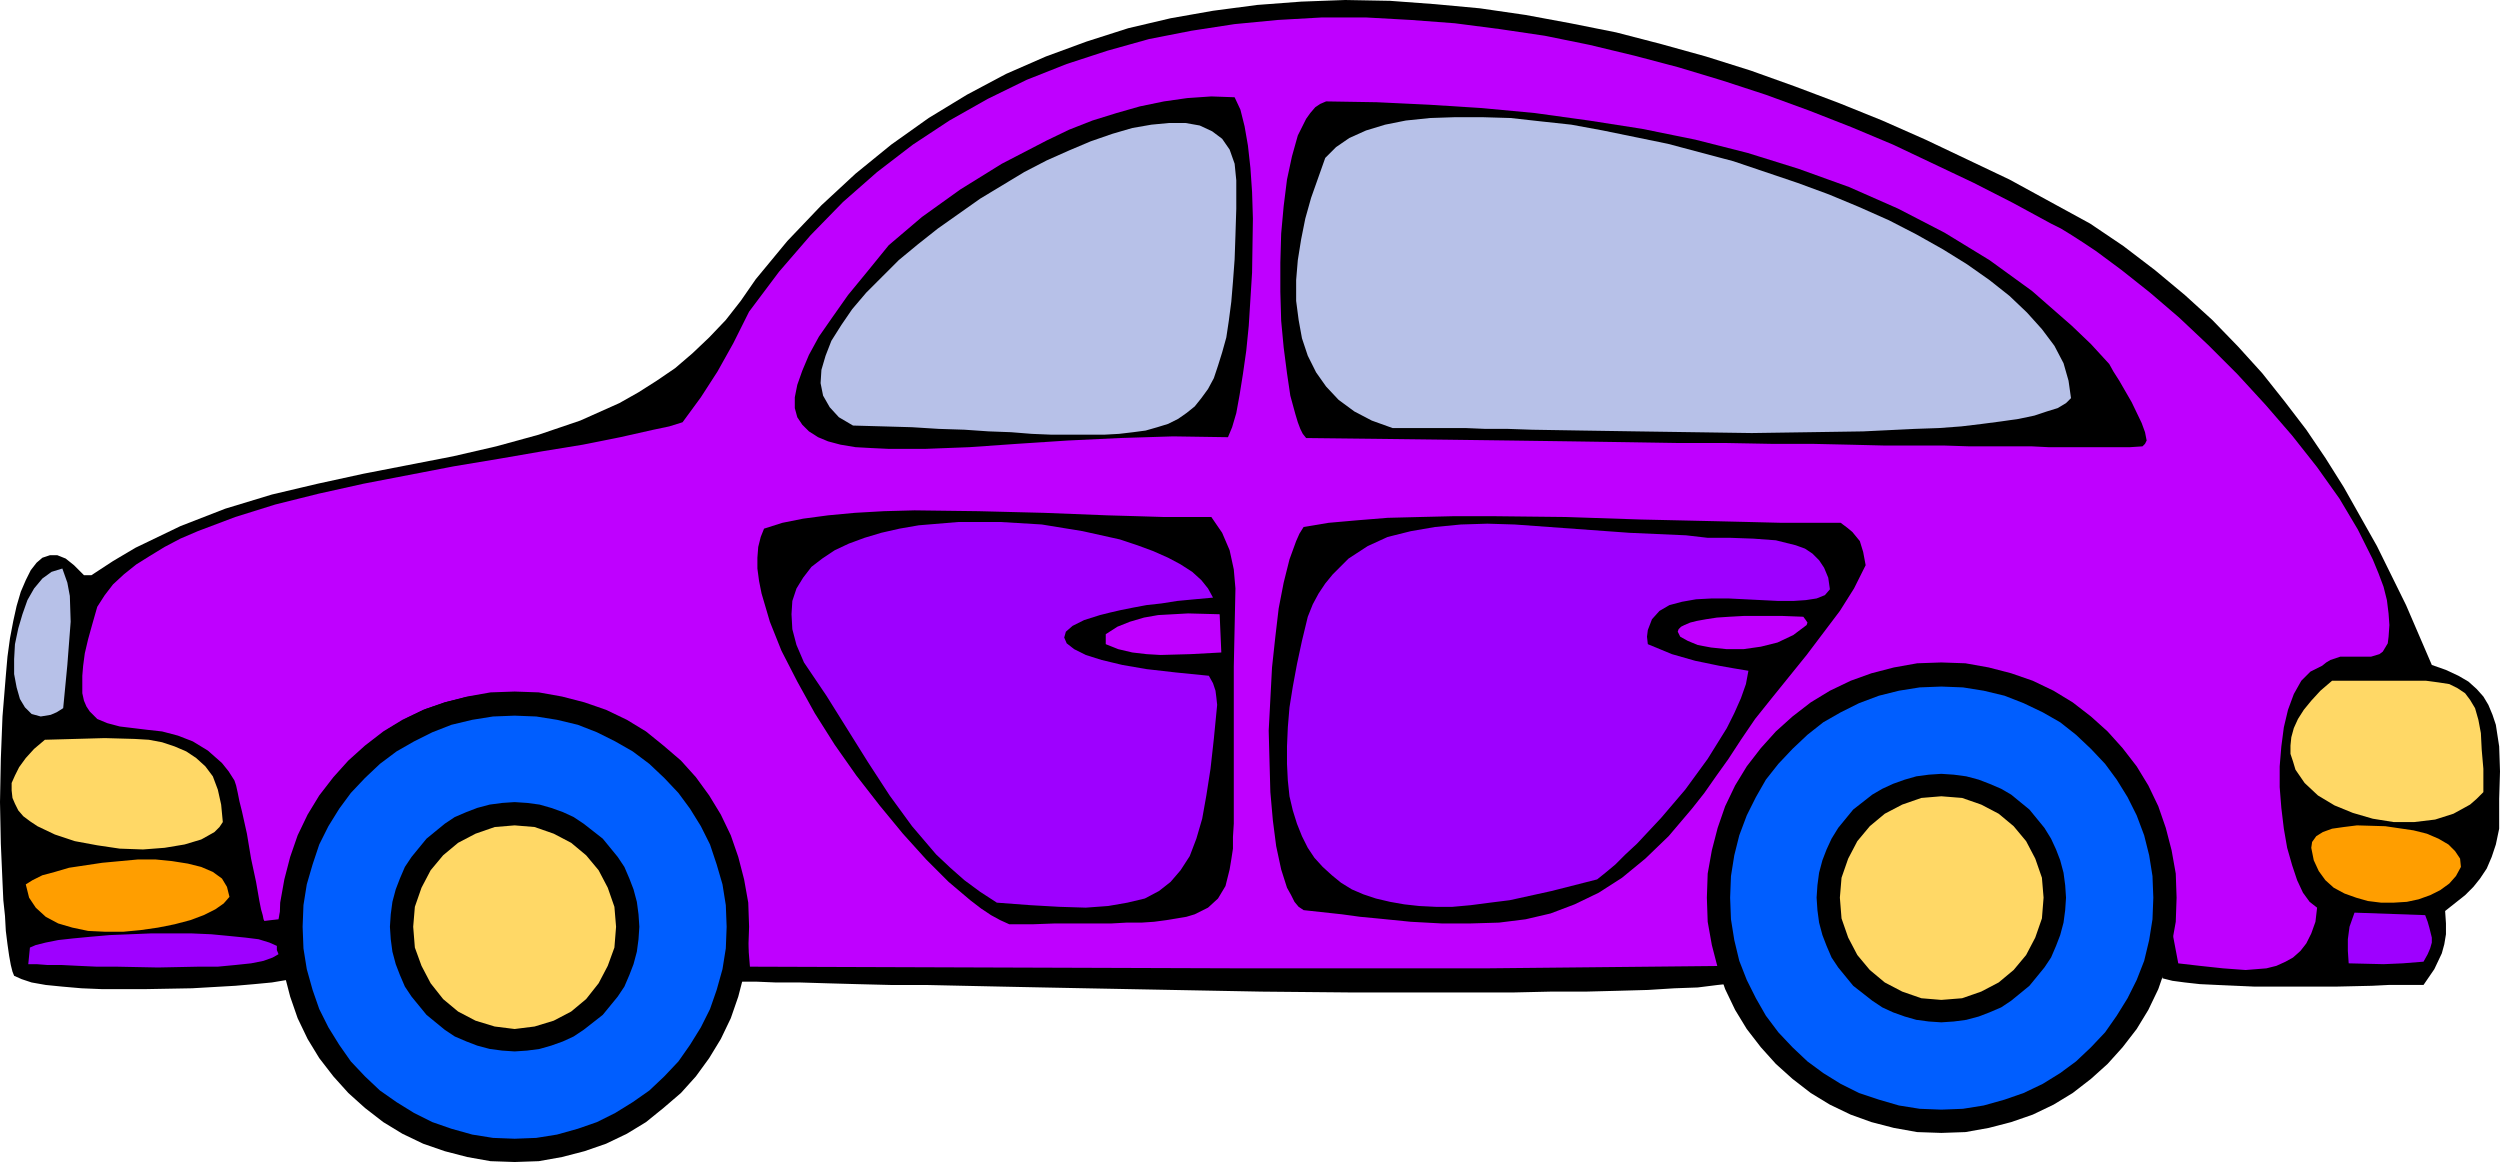 <?xml version="1.0" encoding="UTF-8" standalone="no"?>
<svg
   version="1.0"
   width="128.569mm"
   height="59.759mm"
   id="svg27"
   sodipodi:docname="Car 4.wmf"
   xmlns:inkscape="http://www.inkscape.org/namespaces/inkscape"
   xmlns:sodipodi="http://sodipodi.sourceforge.net/DTD/sodipodi-0.dtd"
   xmlns="http://www.w3.org/2000/svg"
   xmlns:svg="http://www.w3.org/2000/svg">
  <sodipodi:namedview
     id="namedview27"
     pagecolor="#ffffff"
     bordercolor="#000000"
     borderopacity="0.25"
     inkscape:showpageshadow="2"
     inkscape:pageopacity="0.0"
     inkscape:pagecheckerboard="0"
     inkscape:deskcolor="#d1d1d1"
     inkscape:document-units="mm" />
  <defs
     id="defs1">
    <pattern
       id="WMFhbasepattern"
       patternUnits="userSpaceOnUse"
       width="6"
       height="6"
       x="0"
       y="0" />
  </defs>
  <path
     style="fill:#000000;fill-opacity:1;fill-rule:evenodd;stroke:none"
     d="m 485.769,161.075 -0.646,3.07 -0.808,2.423 -0.97,2.262 -1.293,1.939 -1.293,1.616 -1.616,1.616 -3.878,3.07 0.162,2.423 v 2.1 l -0.323,1.939 -0.485,1.777 -1.454,3.07 -2.101,3.07 h -6.787 l -3.232,0.162 -7.11,0.162 h -15.675 l -7.272,-0.323 -3.394,-0.162 -2.909,-0.323 -2.424,-0.323 -1.939,-0.485 -1.616,-8.24 -2.424,-7.593 -2.909,-7.109 -3.717,-6.462 -1.939,-3.07 -2.101,-2.747 -2.262,-2.585 -4.848,-4.524 -5.171,-3.554 -5.494,-2.585 -2.747,-0.808 -2.909,-0.646 -2.909,-0.323 h -2.909 l -3.07,0.162 -2.909,0.646 -3.07,0.808 -3.07,1.292 -2.909,1.616 -3.07,1.939 -2.909,2.262 -2.909,2.585 -2.909,3.07 -2.909,3.393 -2.747,3.877 -1.293,3.716 -0.808,3.716 -0.646,3.554 -0.323,3.716 -0.323,6.947 v 6.947 l -1.293,0.485 -2.262,0.485 -3.07,0.323 -3.878,0.485 -4.525,0.162 -5.171,0.323 -5.818,0.162 -6.302,0.162 h -6.787 l -7.11,0.162 h -31.997 l -17.13,-0.162 -17.13,-0.323 -16.968,-0.323 -8.242,-0.162 -7.918,-0.162 -7.595,-0.162 -7.434,-0.162 h -6.787 l -6.464,-0.162 -5.818,-0.162 -5.333,-0.162 h -4.686 l -3.878,-0.162 h -5.656 v -1.454 l 0.162,-0.969 0.323,-0.969 0.485,-1.454 -0.323,-6.462 -0.97,-5.978 -1.293,-5.493 -1.939,-5.008 -2.262,-4.524 -2.586,-4.039 -2.909,-3.716 -3.394,-3.07 -3.394,-2.585 -3.878,-2.262 -3.878,-1.777 -4.04,-1.454 -4.202,-0.969 -4.202,-0.485 -4.363,-0.162 -4.202,0.323 -4.202,0.646 -4.202,0.969 -4.04,1.292 -3.717,1.777 -3.717,2.1 -3.394,2.423 -3.07,2.747 -2.909,3.07 -2.424,3.231 -2.101,3.716 -1.616,4.039 -1.131,4.201 -0.646,4.524 -0.162,4.847 0.485,5.008 1.131,5.331 -0.323,0.969 -0.162,0.969 -2.424,0.323 -2.909,0.485 -3.394,0.323 -3.717,0.323 -8.403,0.485 -8.888,0.162 h -8.726 L 15.837,192.094 12.12,191.771 8.888,191.448 6.141,190.963 4.202,190.317 2.747,189.671 2.424,188.863 2.101,187.571 1.778,185.793 1.454,183.532 1.131,180.947 0.97,178.039 0.646,174.969 0.485,171.415 0.162,163.983 0,155.905 l 0.162,-8.401 0.323,-8.24 0.646,-7.916 0.323,-3.716 0.485,-3.554 0.646,-3.393 0.646,-2.908 0.808,-2.747 0.97,-2.262 0.97,-1.939 1.131,-1.454 1.131,-0.969 1.454,-0.485 h 1.454 l 1.616,0.646 1.616,1.292 1.939,1.939 h 1.454 l 4.202,-2.747 4.363,-2.585 8.726,-4.201 8.726,-3.393 9.05,-2.747 8.888,-2.1 8.888,-1.939 17.453,-3.393 8.403,-1.939 8.242,-2.262 8.08,-2.747 7.595,-3.393 3.717,-2.1 3.555,-2.262 3.555,-2.423 3.394,-2.908 3.232,-3.07 3.232,-3.393 2.909,-3.716 2.909,-4.201 6.141,-7.432 6.626,-6.947 6.626,-6.139 6.949,-5.655 7.272,-5.17 7.434,-4.524 7.595,-4.039 7.757,-3.393 7.918,-2.908 8.08,-2.585 8.242,-1.939 8.242,-1.454 8.565,-1.131 8.565,-0.646 L 261.469,0 l 8.726,0.162 8.726,0.646 8.726,0.808 8.888,1.292 8.726,1.616 8.888,1.777 8.726,2.262 8.726,2.423 8.726,2.747 8.565,3.07 8.565,3.231 8.403,3.393 8.403,3.716 16.322,7.755 15.675,8.563 6.464,4.362 6.141,4.685 5.818,4.847 5.333,4.847 5.01,5.17 4.686,5.17 4.363,5.493 4.202,5.493 3.717,5.493 3.555,5.655 6.464,11.471 5.656,11.471 5.01,11.632 2.747,0.969 2.424,1.131 1.939,1.131 1.616,1.454 1.293,1.454 0.97,1.616 0.808,1.939 0.646,1.939 0.646,4.201 0.162,4.847 -0.162,5.331 z"
     id="path1" />
  <path
     style="fill:#ffd866;fill-opacity:1;fill-rule:evenodd;stroke:none"
     d="m 482.699,153.966 -1.293,1.292 -1.293,1.131 -3.232,1.777 -3.555,1.131 -4.04,0.485 h -4.04 l -4.04,-0.646 -3.878,-1.131 -3.555,-1.454 -3.232,-1.939 -2.586,-2.423 -1.778,-2.585 -0.485,-1.616 -0.485,-1.454 v -1.616 l 0.162,-1.616 0.485,-1.777 0.808,-1.777 1.131,-1.777 1.454,-1.777 1.778,-1.939 2.262,-1.939 h 18.261 l 2.424,0.323 2.101,0.323 1.616,0.808 1.454,0.969 0.97,1.292 0.97,1.616 0.646,2.262 0.485,2.585 0.162,3.231 0.323,3.716 z"
     id="path2" />
  <path
     style="fill:#ff9e00;fill-opacity:1;fill-rule:evenodd;stroke:none"
     d="m 478.335,168.507 -0.97,1.777 -1.293,1.454 -1.778,1.292 -1.939,0.969 -2.262,0.808 -2.262,0.485 -2.586,0.162 h -2.424 l -2.586,-0.323 -2.262,-0.646 -2.262,-0.808 -2.101,-1.131 -1.616,-1.454 -1.293,-1.777 -0.97,-2.1 -0.485,-2.423 0.162,-1.131 0.808,-1.131 1.293,-0.808 1.778,-0.646 2.262,-0.323 2.586,-0.323 5.494,0.162 5.494,0.808 2.586,0.646 2.262,0.969 1.939,1.131 1.293,1.292 0.97,1.454 z"
     id="path3" />
  <path
     style="fill:#9e00ff;fill-opacity:1;fill-rule:evenodd;stroke:none"
     d="m 471.063,186.924 -4.04,0.323 -3.717,0.162 -6.787,-0.162 -0.162,-2.423 v -2.262 l 0.323,-2.423 0.97,-2.747 13.736,0.485 0.485,1.292 0.323,1.131 0.485,1.939 v 0.969 l -0.323,1.131 -0.485,1.131 z"
     id="path4" />
  <path
     style="fill:#bf00ff;fill-opacity:1;fill-rule:evenodd;stroke:none"
     d="m 464.276,123.755 -0.162,1.292 -0.97,1.616 -0.646,0.485 -1.616,0.485 h -5.979 l -1.939,0.646 -0.808,0.485 -0.808,0.646 -2.262,1.131 -1.778,1.777 -1.454,2.585 -1.131,3.07 -0.808,3.393 -0.485,3.716 -0.323,3.877 v 4.039 l 0.323,4.039 0.485,4.039 0.646,3.716 0.97,3.393 0.97,2.908 1.131,2.423 1.293,1.777 1.454,1.131 -0.323,2.747 -0.808,2.262 -0.97,1.939 -1.131,1.454 -1.454,1.292 -1.454,0.808 -1.778,0.808 -1.939,0.485 -4.04,0.323 -4.363,-0.323 -4.525,-0.485 -4.202,-0.485 -1.131,-5.978 -1.616,-5.493 -1.616,-5.331 -1.939,-5.008 -2.424,-4.524 -2.586,-4.362 -2.909,-3.716 -3.07,-3.554 -3.717,-2.908 -3.878,-2.585 -4.202,-2.1 -4.686,-1.777 -5.171,-1.131 -5.333,-0.646 -5.979,-0.162 -6.302,0.485 -4.686,2.585 -4.04,2.423 -3.555,2.423 -3.07,2.423 -2.586,2.423 -2.262,2.423 -1.939,2.585 -1.454,2.747 -1.293,2.908 -0.97,2.908 -0.97,3.231 -0.646,3.554 -0.646,3.716 -0.646,3.877 -0.485,4.362 -0.646,4.685 -47.995,0.485 h -47.834 l -47.834,-0.162 -47.51,-0.162 -0.485,-5.978 -0.97,-5.655 -1.293,-5.331 -1.778,-5.008 -2.101,-4.524 -2.262,-4.362 -2.586,-3.877 -2.909,-3.393 -3.07,-3.231 -3.394,-2.747 -3.394,-2.423 -3.717,-2.1 -3.717,-1.616 -3.878,-1.292 -3.878,-0.969 -4.04,-0.485 -4.04,-0.162 -3.878,0.162 -4.04,0.646 -3.878,0.969 -3.717,1.292 -3.717,1.777 -3.555,2.1 -3.394,2.585 -3.232,2.908 -2.909,3.231 -2.747,3.716 -2.424,4.201 -2.262,4.524 -1.778,4.847 -1.454,5.331 -1.131,5.655 -1.454,0.162 -1.293,0.162 -0.162,-0.323 -0.162,-0.808 -0.323,-1.131 -0.323,-1.616 -0.646,-3.716 -0.97,-4.524 -0.808,-4.847 -0.97,-4.362 -0.485,-1.939 -0.323,-1.616 -0.323,-1.454 -0.323,-0.969 -1.131,-1.777 -1.293,-1.616 -2.747,-2.423 -2.909,-1.777 -2.909,-1.131 -3.07,-0.808 -2.909,-0.323 -5.333,-0.646 -2.424,-0.646 -1.939,-0.808 -1.454,-1.454 -0.646,-0.969 -0.485,-1.131 -0.323,-1.454 v -3.393 l 0.162,-1.939 0.323,-2.423 0.646,-2.747 0.808,-2.908 0.97,-3.393 1.454,-2.262 1.616,-2.1 2.101,-1.939 2.424,-1.939 2.586,-1.616 2.909,-1.777 3.07,-1.616 3.394,-1.454 7.272,-2.747 7.757,-2.423 8.403,-2.1 8.726,-1.939 17.614,-3.393 8.726,-1.454 8.403,-1.454 7.918,-1.292 7.272,-1.454 6.464,-1.454 3.07,-0.646 2.586,-0.808 3.555,-4.847 3.232,-5.008 3.07,-5.493 3.07,-6.139 5.818,-7.755 6.141,-7.109 6.302,-6.462 6.626,-5.816 6.949,-5.331 7.11,-4.685 7.434,-4.201 7.595,-3.716 7.757,-3.07 7.918,-2.585 8.08,-2.262 8.242,-1.616 8.403,-1.292 8.403,-0.808 8.565,-0.485 h 8.565 l 8.726,0.485 8.565,0.646 8.726,1.131 8.726,1.292 8.726,1.777 8.726,2.1 8.565,2.262 8.565,2.585 8.403,2.747 8.403,3.07 8.242,3.231 8.08,3.393 15.675,7.432 7.595,3.877 7.434,4.039 1.939,0.969 2.101,1.292 2.262,1.454 2.424,1.616 5.01,3.716 5.494,4.362 5.656,4.847 5.656,5.331 5.656,5.655 5.494,5.978 5.171,5.978 4.848,6.139 4.363,6.139 3.555,5.978 2.909,5.816 1.131,2.747 0.97,2.585 0.646,2.585 0.323,2.585 0.162,2.262 z"
     id="path5" />
  <path
     style="fill:#000000;fill-opacity:1;fill-rule:evenodd;stroke:none"
     d="m 417.251,85.627 -0.323,0.646 -0.485,0.485 -2.424,0.162 h -15.837 l -3.232,-0.162 h -12.12 l -5.01,-0.162 h -11.635 l -6.626,-0.162 -7.272,-0.162 h -7.918 l -8.726,-0.162 h -9.211 l -10.181,-0.162 -10.827,-0.162 -11.635,-0.162 -12.443,-0.162 -13.251,-0.162 -14.221,-0.162 -0.646,-0.808 -0.485,-0.969 -0.485,-1.292 -0.485,-1.616 -0.97,-3.554 -0.646,-4.362 -0.646,-5.008 -0.485,-5.17 -0.162,-5.655 v -5.655 l 0.162,-5.655 0.485,-5.331 0.646,-5.17 0.97,-4.524 1.131,-4.039 1.616,-3.231 0.808,-1.131 0.97,-1.131 0.97,-0.646 1.131,-0.485 9.858,0.162 10.181,0.485 10.181,0.646 10.342,0.969 10.504,1.454 10.342,1.616 10.342,2.1 10.181,2.585 9.858,3.07 9.858,3.554 9.534,4.201 9.05,4.685 8.726,5.331 8.242,5.978 7.757,6.785 3.717,3.554 3.555,3.877 0.808,1.454 1.131,1.777 2.424,4.201 1.939,4.039 0.646,1.777 z"
     id="path6" />
  <path
     style="fill:#b7c1e8;fill-opacity:1;fill-rule:evenodd;stroke:none"
     d="m 402.545,77.387 -0.97,0.969 -1.616,0.969 -2.101,0.646 -2.424,0.808 -3.07,0.646 -3.394,0.485 -3.717,0.485 -4.04,0.485 -4.363,0.323 -4.686,0.162 -10.019,0.485 -10.666,0.162 -10.989,0.162 -22.301,-0.323 -10.504,-0.162 -9.858,-0.162 -4.686,-0.162 h -4.363 l -3.878,-0.162 H 270.68 l -4.04,-1.454 -3.394,-1.777 -3.07,-2.262 -2.424,-2.585 -1.939,-2.747 -1.616,-3.231 -1.131,-3.393 -0.646,-3.554 -0.485,-3.716 v -4.039 l 0.323,-3.877 0.646,-4.039 0.808,-4.039 1.131,-4.039 2.747,-7.755 2.101,-2.1 2.586,-1.777 3.232,-1.454 3.717,-1.131 4.04,-0.808 4.686,-0.485 4.848,-0.162 h 5.333 l 5.494,0.162 5.818,0.646 5.979,0.646 6.141,1.131 12.605,2.585 12.766,3.393 12.443,4.201 6.141,2.262 5.818,2.423 5.818,2.585 5.333,2.747 5.171,2.908 4.686,2.908 4.363,3.07 3.878,3.07 3.394,3.231 2.909,3.231 2.424,3.231 1.778,3.393 0.97,3.393 z"
     id="path7" />
  <path
     style="fill:#000000;fill-opacity:1;fill-rule:evenodd;stroke:none"
     d="m 362.63,109.86 -2.262,4.524 -2.747,4.362 -6.464,8.563 -6.787,8.401 -3.232,4.039 -2.747,4.039 -2.424,3.716 -2.424,3.393 -2.262,3.231 -2.424,3.07 -4.525,5.331 -4.525,4.362 -4.525,3.716 -4.525,2.908 -4.686,2.262 -4.686,1.777 -4.848,1.131 -5.171,0.646 -5.494,0.162 h -5.656 l -5.979,-0.323 -6.464,-0.646 -3.394,-0.323 -3.555,-0.485 -7.434,-0.808 -0.97,-0.646 -0.808,-0.969 -0.646,-1.292 -0.808,-1.454 -1.131,-3.554 -0.97,-4.524 -0.646,-5.008 -0.485,-5.493 -0.162,-5.816 -0.162,-6.139 0.646,-12.279 0.646,-5.978 0.646,-5.493 0.97,-5.008 1.131,-4.524 1.293,-3.554 0.646,-1.454 0.808,-1.292 4.848,-0.808 5.494,-0.485 5.979,-0.485 6.302,-0.162 6.787,-0.162 h 6.949 l 14.544,0.162 14.544,0.485 14.221,0.323 6.787,0.162 6.464,0.162 H 357.782 l 1.293,0.969 0.97,0.808 1.454,1.777 0.646,2.1 z"
     id="path8" />
  <path
     style="fill:#9e00ff;fill-opacity:1;fill-rule:evenodd;stroke:none"
     d="m 355.681,114.546 -0.97,1.131 -1.616,0.646 -2.101,0.323 -2.424,0.162 h -2.909 l -3.232,-0.162 -6.464,-0.323 h -3.232 l -3.07,0.162 -2.747,0.485 -2.424,0.646 -1.939,1.131 -1.454,1.616 -0.808,2.1 -0.162,1.292 0.162,1.454 4.686,1.939 4.525,1.292 4.686,0.969 2.747,0.485 2.909,0.485 -0.485,2.585 -0.97,2.747 -1.293,2.908 -1.454,2.908 -3.717,5.978 -4.363,5.978 -4.686,5.493 -4.686,5.008 -2.262,2.1 -1.939,1.939 -1.939,1.616 -1.616,1.292 -8.888,2.262 -8.08,1.777 -3.878,0.485 -3.717,0.485 -3.555,0.323 h -3.232 l -3.232,-0.162 -2.909,-0.323 -2.747,-0.485 -2.747,-0.646 -2.424,-0.808 -2.262,-0.969 -2.101,-1.292 -1.778,-1.454 -1.778,-1.616 -1.616,-1.777 -1.293,-1.939 -1.131,-2.262 -0.97,-2.423 -0.808,-2.585 -0.646,-2.747 -0.323,-3.07 -0.162,-3.231 v -3.393 l 0.162,-3.716 0.323,-3.877 0.646,-4.039 0.808,-4.362 0.97,-4.524 1.131,-4.685 0.97,-2.423 1.131,-2.1 1.293,-1.939 1.454,-1.777 3.07,-3.07 3.717,-2.423 3.878,-1.777 4.525,-1.131 4.686,-0.808 5.01,-0.485 5.171,-0.162 5.333,0.162 22.301,1.616 10.989,0.485 4.202,0.485 h 4.363 l 4.525,0.162 4.363,0.323 3.878,0.969 1.778,0.646 1.454,0.969 1.293,1.292 0.97,1.454 0.808,1.939 z"
     id="path9" />
  <path
     style="fill:#bf00ff;fill-opacity:1;fill-rule:evenodd;stroke:none"
     d="m 351.156,121.493 -2.586,1.939 -3.07,1.454 -3.232,0.808 -3.394,0.485 h -3.232 l -3.07,-0.323 -2.586,-0.485 -1.939,-0.808 -1.454,-0.808 -0.485,-0.969 0.162,-0.485 0.485,-0.485 0.646,-0.323 1.131,-0.485 1.293,-0.323 1.778,-0.323 2.101,-0.323 2.424,-0.162 2.909,-0.162 h 7.272 l 4.202,0.162 0.485,0.646 0.323,0.485 z"
     id="path10" />
  <path
     style="fill:#000000;fill-opacity:1;fill-rule:evenodd;stroke:none"
     d="m 238.683,84.98 -10.666,-0.162 -10.342,0.323 -10.181,0.485 -9.858,0.646 -9.211,0.646 -8.403,0.323 h -7.434 l -3.394,-0.162 -2.909,-0.162 -2.909,-0.485 -2.424,-0.646 -1.939,-0.808 -1.778,-1.131 -1.293,-1.292 -0.97,-1.454 -0.485,-1.777 v -2.1 l 0.485,-2.423 0.97,-2.747 1.293,-3.07 1.939,-3.554 2.586,-3.716 3.07,-4.362 3.717,-4.524 4.202,-5.17 6.464,-5.493 7.434,-5.331 8.08,-5.008 8.726,-4.524 4.363,-2.1 4.525,-1.777 4.686,-1.454 4.525,-1.292 4.686,-0.969 4.525,-0.646 4.686,-0.323 4.525,0.162 1.131,2.423 0.808,3.231 0.646,3.716 0.485,4.362 0.323,4.685 0.162,5.17 -0.162,10.501 -0.646,10.34 -0.485,4.847 -0.646,4.524 -0.646,4.039 -0.646,3.554 -0.808,2.747 z"
     id="path11" />
  <path
     style="fill:#b7c1e8;fill-opacity:1;fill-rule:evenodd;stroke:none"
     d="m 240.299,35.058 v 5.493 l -0.162,5.17 -0.162,4.685 -0.323,4.362 -0.323,3.877 -0.485,3.716 -0.485,3.231 -0.808,2.908 -0.808,2.585 -0.808,2.423 -1.131,2.1 -1.293,1.777 -1.293,1.616 -1.616,1.292 -1.616,1.131 -1.939,0.969 -2.101,0.646 -2.262,0.646 -2.424,0.323 -2.747,0.323 -2.909,0.162 h -10.181 l -3.878,-0.162 -4.04,-0.323 -4.363,-0.162 -4.686,-0.323 -5.01,-0.162 -5.171,-0.323 -5.656,-0.162 -5.818,-0.162 -2.747,-1.616 -1.778,-1.939 -1.293,-2.262 -0.485,-2.423 0.162,-2.585 0.808,-2.747 1.131,-2.908 1.939,-3.07 2.101,-3.07 2.747,-3.231 3.07,-3.07 3.232,-3.231 3.717,-3.07 3.878,-3.07 8.242,-5.816 8.565,-5.17 4.363,-2.262 4.363,-1.939 4.202,-1.777 4.202,-1.454 3.878,-1.131 3.717,-0.646 3.394,-0.323 h 3.232 l 2.747,0.485 2.424,1.131 1.939,1.454 1.454,2.1 0.97,2.747 z"
     id="path12" />
  <path
     style="fill:#000000;fill-opacity:1;fill-rule:evenodd;stroke:none"
     d="m 239.814,129.571 v 30.535 l -0.162,2.585 v 2.262 l -0.323,2.1 -0.323,1.939 -0.808,3.231 -1.454,2.423 -1.939,1.777 -2.586,1.292 -1.616,0.485 -3.878,0.646 -2.424,0.323 -2.424,0.162 h -2.909 l -2.909,0.162 h -10.989 l -4.363,0.162 h -4.525 l -1.778,-0.808 -1.778,-0.969 -1.939,-1.292 -2.101,-1.616 -4.202,-3.554 -4.363,-4.362 -4.525,-5.008 -4.525,-5.493 -4.525,-5.816 -4.202,-5.978 -3.878,-6.139 -3.394,-6.139 -3.07,-5.978 -2.262,-5.655 -1.616,-5.493 -0.485,-2.423 -0.323,-2.423 v -2.1 l 0.162,-2.1 0.485,-1.939 0.646,-1.616 3.555,-1.131 4.04,-0.808 4.848,-0.646 5.171,-0.485 5.656,-0.323 5.979,-0.162 12.443,0.162 12.766,0.323 12.282,0.485 5.656,0.162 5.333,0.162 h 9.211 l 2.101,3.07 1.454,3.393 0.808,3.716 0.323,3.716 z"
     id="path13" />
  <path
     style="fill:#bf00ff;fill-opacity:1;fill-rule:evenodd;stroke:none"
     d="m 237.39,126.824 -5.979,0.323 -5.818,0.162 -2.747,-0.162 -2.747,-0.323 -2.747,-0.646 -2.424,-0.969 v -1.939 l 2.262,-1.454 2.424,-0.969 2.747,-0.808 2.747,-0.485 5.818,-0.323 6.141,0.162 z"
     id="path14" />
  <path
     style="fill:#9e00ff;fill-opacity:1;fill-rule:evenodd;stroke:none"
     d="m 236.582,137.002 -0.646,6.624 -0.646,5.816 -0.808,5.17 -0.808,4.524 -1.131,3.877 -1.293,3.393 -1.778,2.747 -1.939,2.262 -2.262,1.777 -2.747,1.454 -3.394,0.808 -3.717,0.646 -4.363,0.323 -5.171,-0.162 -5.656,-0.323 -6.464,-0.485 -3.232,-2.1 -3.07,-2.262 -2.747,-2.423 -2.747,-2.585 -4.686,-5.493 -4.363,-5.978 -4.202,-6.462 -8.08,-12.925 -4.363,-6.462 -1.454,-3.393 -0.808,-3.07 -0.162,-2.908 0.162,-2.585 0.808,-2.423 1.293,-2.1 1.616,-2.1 2.101,-1.616 2.424,-1.616 2.747,-1.292 3.07,-1.131 3.232,-0.969 3.555,-0.808 3.717,-0.646 7.757,-0.646 h 8.08 l 8.08,0.485 7.918,1.292 7.272,1.616 3.394,1.131 3.07,1.131 2.909,1.292 2.424,1.292 2.262,1.454 1.778,1.616 1.293,1.616 0.97,1.777 -3.555,0.323 -3.394,0.323 -3.07,0.485 -2.909,0.323 -2.586,0.485 -2.424,0.485 -2.101,0.485 -1.939,0.485 -3.07,0.969 -2.262,1.131 -1.293,1.131 -0.323,1.131 0.485,1.131 1.454,1.131 2.262,1.131 3.07,0.969 4.04,0.969 4.686,0.808 5.656,0.646 6.464,0.646 0.808,1.454 0.485,1.454 0.162,1.292 z"
     id="path15" />
  <path
     style="fill:#9e00ff;fill-opacity:1;fill-rule:evenodd;stroke:none"
     d="m 54.136,185.47 -1.131,0.646 -1.778,0.646 -2.424,0.485 -3.07,0.323 -3.394,0.323 h -3.717 l -7.918,0.162 -8.08,-0.162 h -3.878 l -3.555,-0.162 -3.232,-0.162 H 9.211 L 7.11,187.409 H 5.494 l 0.323,-3.231 1.131,-0.485 1.939,-0.485 2.424,-0.485 2.909,-0.323 3.394,-0.323 3.717,-0.323 7.918,-0.323 h 8.08 l 3.717,0.162 3.394,0.323 3.232,0.323 2.586,0.323 2.101,0.646 1.454,0.646 v 0.808 z"
     id="path16" />
  <path
     style="fill:#ff9e00;fill-opacity:1;fill-rule:evenodd;stroke:none"
     d="m 44.602,174.323 -1.131,1.292 -1.616,1.131 -2.262,1.131 -2.586,0.969 -3.07,0.808 -3.232,0.646 -3.394,0.485 -3.394,0.323 h -3.394 l -3.394,-0.162 -3.07,-0.646 -2.747,-0.808 -2.424,-1.292 -1.939,-1.777 -1.293,-1.939 -0.646,-2.585 1.293,-0.808 1.939,-0.969 2.424,-0.646 2.747,-0.808 6.464,-0.969 6.949,-0.646 h 3.394 l 3.232,0.323 3.07,0.485 2.586,0.646 2.262,0.969 1.778,1.292 0.97,1.616 z"
     id="path17" />
  <path
     style="fill:#ffd866;fill-opacity:1;fill-rule:evenodd;stroke:none"
     d="m 43.309,159.782 -0.646,0.969 -0.97,0.969 -1.131,0.646 -1.454,0.808 -3.232,0.969 -3.878,0.646 -4.202,0.323 -4.525,-0.162 -4.363,-0.646 -4.363,-0.808 L 10.666,162.206 7.272,160.59 5.818,159.621 4.525,158.651 3.555,157.52 2.909,156.228 2.424,155.097 2.262,153.643 v -1.454 l 0.646,-1.454 0.808,-1.616 1.293,-1.777 1.616,-1.777 2.101,-1.777 11.635,-0.323 5.818,0.162 2.747,0.162 2.586,0.485 2.424,0.808 2.262,0.969 1.939,1.292 1.778,1.616 1.454,1.939 0.97,2.585 0.646,2.908 z"
     id="path18" />
  <path
     style="fill:#b7c1e8;fill-opacity:1;fill-rule:evenodd;stroke:none"
     d="m 13.736,120.846 -0.646,8.401 -0.808,8.401 -1.293,0.808 -1.131,0.485 -1.939,0.323 -1.778,-0.485 -1.293,-1.292 -0.97,-1.616 -0.646,-2.262 -0.485,-2.585 v -2.908 l 0.162,-2.908 0.646,-3.07 0.808,-2.747 0.97,-2.747 1.293,-2.262 1.616,-1.939 1.778,-1.292 2.101,-0.646 0.97,2.747 0.485,2.585 z"
     id="path19" />
  <path
     style="fill:#000000;fill-opacity:1;fill-rule:evenodd;stroke:none"
     d="m 100.03,134.417 4.686,0.162 4.525,0.808 4.363,1.131 4.202,1.454 4.04,1.939 3.717,2.262 3.394,2.747 3.394,2.908 2.909,3.231 2.586,3.554 2.262,3.716 1.939,4.039 1.454,4.201 1.131,4.362 0.808,4.524 0.162,4.685 -0.162,4.685 -0.808,4.524 -1.131,4.362 -1.454,4.201 -1.939,4.039 -2.262,3.716 -2.586,3.554 -2.909,3.231 -3.394,2.908 -3.394,2.747 -3.717,2.262 -4.04,1.939 -4.202,1.454 -4.363,1.131 -4.525,0.808 -4.686,0.162 -4.686,-0.162 -4.525,-0.808 -4.363,-1.131 -4.202,-1.454 -4.04,-1.939 -3.717,-2.262 -3.555,-2.747 -3.232,-2.908 -2.909,-3.231 -2.747,-3.554 -2.262,-3.716 -1.939,-4.039 -1.454,-4.201 -1.131,-4.362 -0.808,-4.524 -0.162,-4.685 0.162,-4.685 0.808,-4.524 1.131,-4.362 1.454,-4.201 1.939,-4.039 2.262,-3.716 2.747,-3.554 2.909,-3.231 3.232,-2.908 3.555,-2.747 3.717,-2.262 4.04,-1.939 4.202,-1.454 4.363,-1.131 4.525,-0.808 z"
     id="path20" />
  <path
     style="fill:#005eff;fill-opacity:1;fill-rule:evenodd;stroke:none"
     d="m 100.03,139.103 4.202,0.162 4.04,0.646 4.04,0.969 3.717,1.454 3.555,1.777 3.394,1.939 3.232,2.423 2.909,2.747 2.747,2.908 2.262,3.07 2.101,3.393 1.778,3.554 1.293,3.877 1.131,3.877 0.646,4.039 0.162,4.201 -0.162,4.201 -0.646,4.039 -1.131,4.039 -1.293,3.716 -1.778,3.554 -2.101,3.393 -2.262,3.231 -2.747,2.908 -2.909,2.747 -3.232,2.262 -3.394,2.1 -3.555,1.777 -3.717,1.292 -4.04,1.131 -4.04,0.646 -4.202,0.162 -4.202,-0.162 -4.04,-0.646 -4.04,-1.131 -3.717,-1.292 -3.555,-1.777 -3.394,-2.1 -3.232,-2.262 -2.909,-2.747 -2.747,-2.908 -2.262,-3.231 -2.101,-3.393 -1.778,-3.554 -1.293,-3.716 -1.131,-4.039 -0.646,-4.039 -0.162,-4.201 0.162,-4.201 0.646,-4.039 1.131,-3.877 1.293,-3.877 1.778,-3.554 2.101,-3.393 2.262,-3.07 2.747,-2.908 2.909,-2.747 3.232,-2.423 3.394,-1.939 3.555,-1.777 3.717,-1.454 4.04,-0.969 4.04,-0.646 z"
     id="path21" />
  <path
     style="fill:#000000;fill-opacity:1;fill-rule:evenodd;stroke:none"
     d="m 100.03,155.905 2.424,0.162 2.424,0.323 2.262,0.646 2.262,0.808 2.101,0.969 1.939,1.292 3.717,2.908 2.909,3.554 1.293,1.939 0.97,2.262 0.808,2.1 0.646,2.423 0.323,2.423 0.162,2.423 -0.162,2.423 -0.323,2.423 -0.646,2.423 -0.808,2.1 -0.97,2.262 -1.293,1.939 -2.909,3.554 -3.717,2.908 -1.939,1.292 -2.101,0.969 -2.262,0.808 -2.262,0.646 -2.424,0.323 -2.424,0.162 -2.424,-0.162 -2.424,-0.323 -2.424,-0.646 -2.101,-0.808 -2.262,-0.969 -1.939,-1.292 -3.555,-2.908 -2.909,-3.554 -1.293,-1.939 -0.97,-2.262 -0.808,-2.1 -0.646,-2.423 -0.323,-2.423 -0.162,-2.423 0.162,-2.423 0.323,-2.423 0.646,-2.423 0.808,-2.1 0.97,-2.262 1.293,-1.939 2.909,-3.554 3.555,-2.908 1.939,-1.292 2.262,-0.969 2.101,-0.808 2.424,-0.646 2.424,-0.323 z"
     id="path22" />
  <path
     style="fill:#ffd866;fill-opacity:1;fill-rule:evenodd;stroke:none"
     d="m 100.03,160.429 3.878,0.323 3.717,1.292 3.394,1.777 2.909,2.423 2.424,2.908 1.778,3.393 1.293,3.716 0.323,3.877 -0.323,4.039 -1.293,3.554 -1.778,3.393 -2.424,3.07 -2.909,2.423 -3.394,1.777 -3.717,1.131 -3.878,0.485 -3.878,-0.485 -3.717,-1.131 -3.394,-1.777 -2.909,-2.423 -2.424,-3.07 -1.778,-3.393 -1.293,-3.554 -0.323,-4.039 0.323,-3.877 1.293,-3.716 1.778,-3.393 2.424,-2.908 2.909,-2.423 3.394,-1.777 3.717,-1.292 z"
     id="path23" />
  <path
     style="fill:#000000;fill-opacity:1;fill-rule:evenodd;stroke:none"
     d="m 377.336,128.763 4.686,0.162 4.525,0.808 4.363,1.131 4.202,1.454 4.04,1.939 3.717,2.262 3.555,2.747 3.232,2.908 2.909,3.231 2.747,3.554 2.262,3.716 1.939,4.039 1.454,4.201 1.131,4.362 0.808,4.524 0.162,4.685 -0.162,4.685 -0.808,4.524 -1.131,4.362 -1.454,4.201 -1.939,4.039 -2.262,3.716 -2.747,3.554 -2.909,3.231 -3.232,2.908 -3.555,2.747 -3.717,2.262 -4.04,1.939 -4.202,1.454 -4.363,1.131 -4.525,0.808 -4.686,0.162 -4.686,-0.162 -4.525,-0.808 -4.363,-1.131 -4.04,-1.454 -4.04,-1.939 -3.717,-2.262 -3.555,-2.747 -3.232,-2.908 -2.909,-3.231 -2.747,-3.554 -2.262,-3.716 -1.939,-4.039 -1.454,-4.201 -1.131,-4.362 -0.808,-4.524 -0.162,-4.685 0.162,-4.685 0.808,-4.524 1.131,-4.362 1.454,-4.201 1.939,-4.039 2.262,-3.716 2.747,-3.554 2.909,-3.231 3.232,-2.908 3.555,-2.747 3.717,-2.262 4.04,-1.939 4.04,-1.454 4.363,-1.131 4.525,-0.808 z"
     id="path24" />
  <path
     style="fill:#005eff;fill-opacity:1;fill-rule:evenodd;stroke:none"
     d="m 377.336,133.448 4.202,0.162 4.04,0.646 4.04,0.969 3.717,1.454 3.717,1.777 3.394,1.939 3.07,2.423 2.909,2.747 2.747,2.908 2.262,3.07 2.101,3.393 1.778,3.554 1.454,3.877 0.97,3.877 0.646,4.039 0.162,4.201 -0.162,4.201 -0.646,4.039 -0.97,4.039 -1.454,3.716 -1.778,3.554 -2.101,3.393 -2.262,3.231 -2.747,2.908 -2.909,2.747 -3.07,2.262 -3.394,2.1 -3.717,1.777 -3.717,1.292 -4.04,1.131 -4.04,0.646 -4.202,0.162 -4.202,-0.162 -4.04,-0.646 -3.878,-1.131 -3.878,-1.292 -3.555,-1.777 -3.394,-2.1 -3.07,-2.262 -2.909,-2.747 -2.747,-2.908 -2.424,-3.231 -1.939,-3.393 -1.778,-3.554 -1.454,-3.716 -0.97,-4.039 -0.646,-4.039 -0.162,-4.201 0.162,-4.201 0.646,-4.039 0.97,-3.877 1.454,-3.877 1.778,-3.554 1.939,-3.393 2.424,-3.07 2.747,-2.908 2.909,-2.747 3.07,-2.423 3.394,-1.939 3.555,-1.777 3.878,-1.454 3.878,-0.969 4.04,-0.646 z"
     id="path25" />
  <path
     style="fill:#000000;fill-opacity:1;fill-rule:evenodd;stroke:none"
     d="m 377.336,150.412 2.424,0.162 2.424,0.323 2.424,0.646 2.101,0.808 2.262,0.969 1.939,1.131 3.555,2.908 2.909,3.554 1.293,2.1 0.97,2.1 0.808,2.1 0.646,2.423 0.323,2.423 0.162,2.423 -0.162,2.423 -0.323,2.423 -0.646,2.423 -0.808,2.1 -0.97,2.262 -1.293,1.939 -2.909,3.554 -3.555,2.908 -1.939,1.292 -2.262,0.969 -2.101,0.808 -2.424,0.646 -2.424,0.323 -2.424,0.162 -2.424,-0.162 -2.424,-0.323 -2.262,-0.646 -2.262,-0.808 -2.101,-0.969 -1.939,-1.292 -3.717,-2.908 -2.909,-3.554 -1.293,-1.939 -0.97,-2.262 -0.808,-2.1 -0.646,-2.423 -0.323,-2.423 -0.162,-2.423 0.162,-2.423 0.323,-2.423 0.646,-2.423 0.808,-2.1 0.97,-2.1 1.293,-2.1 2.909,-3.554 3.717,-2.908 1.939,-1.131 2.101,-0.969 2.262,-0.808 2.262,-0.646 2.424,-0.323 z"
     id="path26" />
  <path
     style="fill:#ffd866;fill-opacity:1;fill-rule:evenodd;stroke:none"
     d="m 377.336,154.774 4.04,0.323 3.717,1.292 3.394,1.777 2.909,2.423 2.424,2.908 1.778,3.393 1.293,3.716 0.323,3.877 -0.323,4.039 -1.293,3.716 -1.778,3.393 -2.424,2.908 -2.909,2.423 -3.394,1.777 -3.717,1.292 -4.04,0.323 -3.878,-0.323 -3.717,-1.292 -3.394,-1.777 -2.909,-2.423 -2.424,-2.908 -1.778,-3.393 -1.293,-3.716 -0.323,-4.039 0.323,-3.877 1.293,-3.716 1.778,-3.393 2.424,-2.908 2.909,-2.423 3.394,-1.777 3.717,-1.292 z"
     id="path27" />
</svg>
